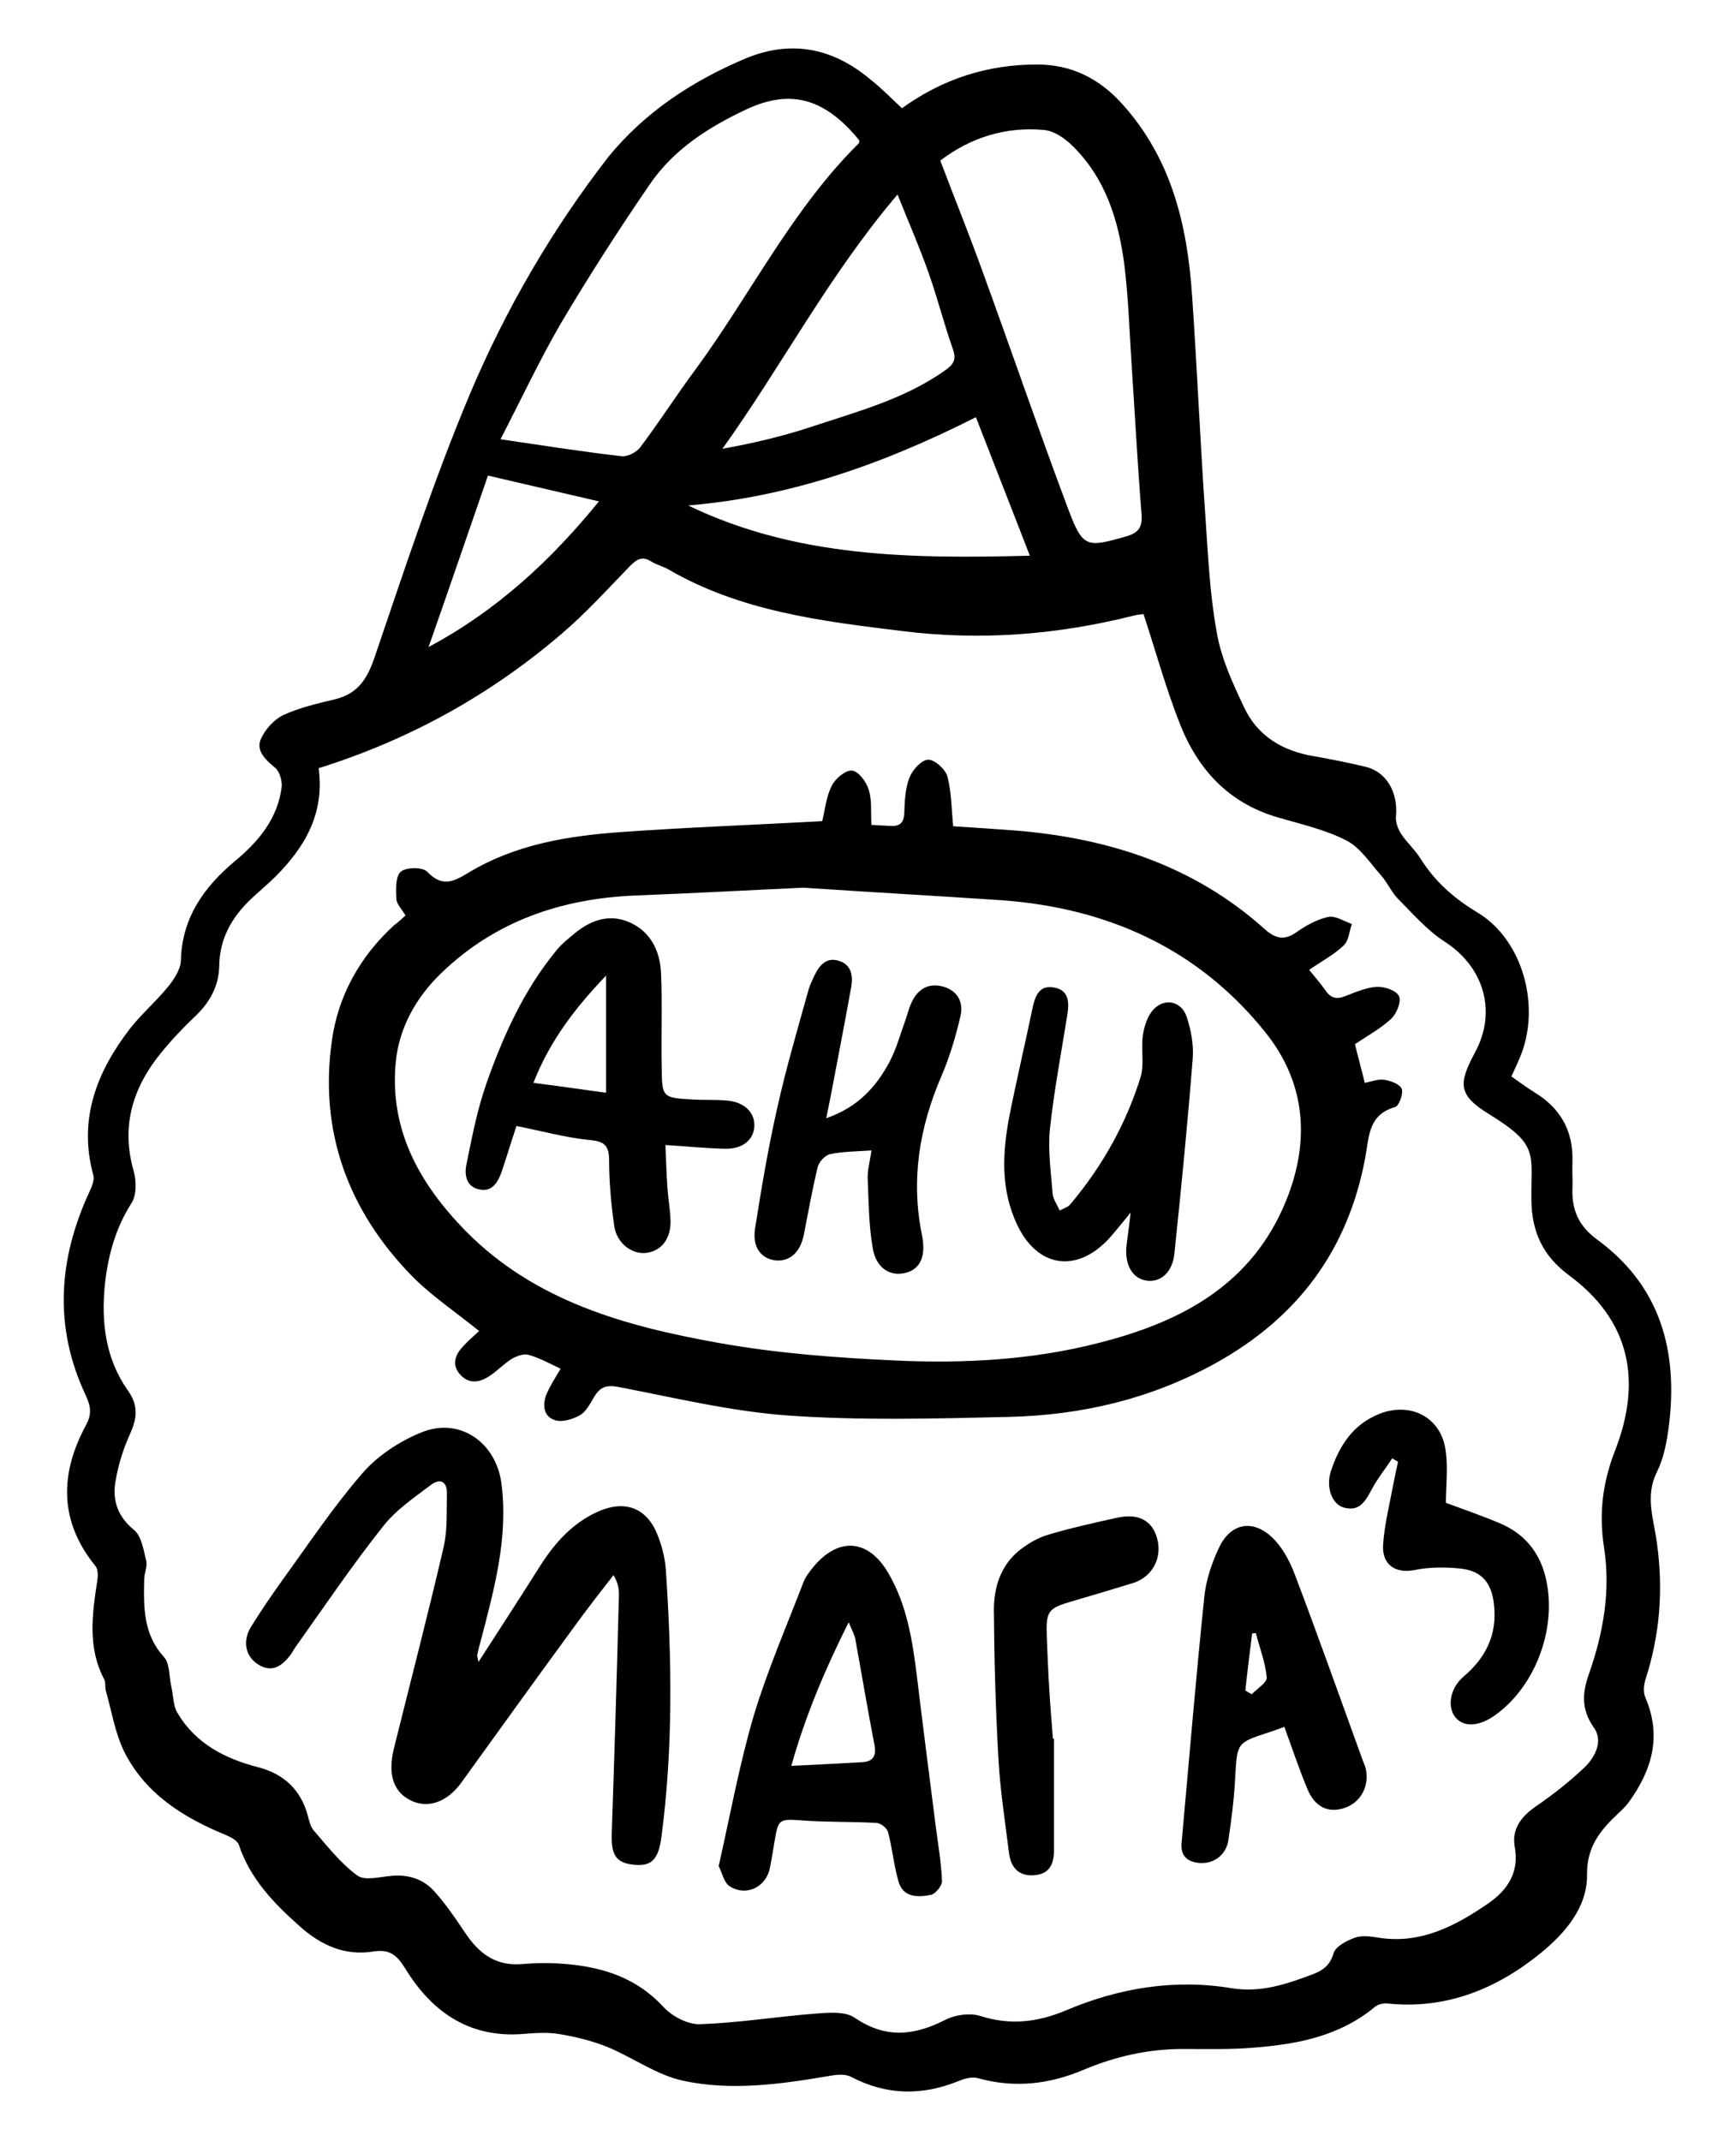 <?xml version="1.0" encoding="UTF-8"?> <svg xmlns="http://www.w3.org/2000/svg" xmlns:xlink="http://www.w3.org/1999/xlink" version="1.1" id="Слой_1" x="0px" y="0px" viewBox="0 0 511.6 630.7" style="enable-background:new 0 0 511.6 630.7;" xml:space="preserve"> <path d="M265.8,31.9c12-8.7,25.3-12.9,39.8-12.9c10,0,18.2,4,25,11.5c14.6,16.1,19.3,35.7,20.7,56.5c1.5,21.6,2.4,43.2,3.9,64.7 c0.8,11.6,1.3,23.3,3.4,34.7c1.3,7.6,4.7,14.9,8,21.9c4,8.6,11.5,13,20.8,14.5c5.1,0.9,10.1,1.9,15.1,3.1c6.1,1.5,9.5,7.5,8.9,14.4 c-0.2,1.7,0.5,3.7,1.4,5.2c1.7,2.6,4.2,4.8,5.8,7.4c4.3,6.8,9.8,11.7,16.8,15.9c13.5,8.1,18.9,28,12.4,43c-0.7,1.7-1.5,3.3-2.4,5.3 c2.4,1.7,4.7,3.4,7,4.8c7.6,4.7,11.3,11.4,11,20.4c-0.1,2.7,0.1,5.3,0,8c-0.2,6.2,1.9,10.9,7.2,14.8c18.8,13.7,24,33,21.2,55.1 c-0.6,4.6-1.5,9.4-3.5,13.4c-3.6,7.2-0.9,14,0,21c1.9,13.6,0.9,26.8-3.3,39.9c-0.6,1.7-0.8,4-0.1,5.6c4.9,11.4,1.9,21.4-4.9,30.8 c-0.9,1.2-2,2.3-3.1,3.3c-5.2,4.9-9.3,9.7-9.2,18.1c0.1,9.6-6.5,17.2-13.6,23c-13,10.6-27.9,16.7-45.2,14.9 c-1.2-0.1-2.7,0.2-3.6,0.9c-10.4,8.7-22.9,11.1-35.8,12.1c-7,0.6-14,0.4-21,0.4c-10.2,0-19.8,2.2-29.1,6.1 c-10.1,4.3-20.4,5.5-31.2,2.5c-1.7-0.5-3.9,0.1-5.6,0.8c-10.8,4.4-21.3,4.3-31.8-1.2c-1.5-0.8-3.8-0.7-5.6-0.4 c-14.7,2.5-29.5,4.7-44.1,1.5c-7.7-1.7-14.6-6.8-22.1-9.9c-4.5-1.8-9.3-3-14.2-3.8c-3.6-0.6-7.3-0.3-11,0 c-15.8,1.1-26.7-6.7-34.5-19.5c-2.4-3.8-4.5-5.6-9.4-4.8c-8.2,1.3-15.2-1.8-21.4-7.3c-7.7-6.8-14.7-14-18.1-24.1 c-0.4-1.3-2.5-2.4-4-3c-12.4-5.1-23.6-12.1-29.8-24.5c-2.7-5.5-3.7-11.9-5.4-17.9c-0.3-1.1,0-2.5-0.5-3.4c-5-9.5-3.5-19.4-2-29.3 c0.2-1.3,0.2-3.2-0.6-4.1c-10.7-13.2-10.5-27.1-2.8-41.4c1.8-3.3,1.5-5.6-0.1-9c-9.4-20-8-40,1.1-59.7c0.7-1.5,1.6-3.5,1.2-5 c-4.5-16.5,1-30.5,10.9-43.3c3.4-4.3,7.6-7.9,11.1-12.2c1.8-2.2,3.7-5.1,3.8-7.7c0.3-12.6,6.8-21.7,15.9-29.3 c7-5.8,12.6-12.5,13.8-21.8c0.2-1.9-0.6-4.7-2-5.8c-2.8-2.3-5.5-4.9-4.2-8.2c1.2-2.9,3.9-5.9,6.6-7.2c4.9-2.3,10.4-3.5,15.7-4.8 c6.5-1.7,9.2-6.1,11.3-12.3c8.9-26.1,17.5-52.4,28.2-77.8c10.5-24.8,24.1-48.2,40.7-69.6C190,33.1,203.8,24,219.3,17.4 c13.6-5.8,26-3.4,37.2,6C259.7,25.9,262.4,28.7,265.8,31.9z M93.9,226.3c1.8,13.3-4,23.2-12.7,31.9c-1.9,1.9-3.9,3.6-5.9,5.4 c-6.3,5.6-10.6,12.1-10.7,21.1c-0.1,5.6-2.7,10.5-6.9,14.5c-3.6,3.4-7.1,7.1-10.2,10.9c-8.4,10.3-11.9,21.6-8.1,34.9 c0.8,2.9,0.9,7.1-0.7,9.5c-4.7,7.4-6.9,15.5-7.8,24c-1.1,11,0.2,21.7,6.7,31c3.1,4.3,2.9,7.9,0.9,12.5c-2.1,4.6-3.7,9.6-4.5,14.6 c-0.9,5.4,0.7,10.2,5.5,14.1c2.2,1.8,2.8,5.9,3.6,9.1c0.4,1.7-0.6,3.6-0.6,5.4c-0.2,8.2-0.3,16.2,5.8,22.9c1.8,2,1.5,5.8,2.2,8.8 c0.6,2.6,0.5,5.6,1.8,7.7c5.3,9,14,13.5,23.8,16c7.6,2,12.5,6.6,14.6,14.2c0.4,1.6,0.8,3.4,1.9,4.6c4,4.6,7.8,9.5,12.7,13.1 c2.2,1.6,6.6,0.4,10,0.1c5.2-0.5,9.7,1,13,4.9c3.2,3.6,5.9,7.6,8.6,11.6c4,6.1,8.9,10.1,16.8,9.5c4.5-0.4,9-0.4,13.5,0 c10.9,1,20.6,4.2,28.4,12.7c2.5,2.7,7.1,5.1,10.7,5c11.3-0.4,22.4-2.2,33.7-3.1c4-0.3,9-0.8,11.9,1.2c9.1,6.2,17.5,5.3,26.7,0.6 c2.9-1.5,7.3-2.1,10.4-1.1c8.8,2.8,16.9,1.8,25.2-1.7c15.6-6.6,32-9.3,48.8-6.5c8.7,1.4,16.4-1.3,24.1-4.2c2.8-1.1,4.9-2.6,5.9-6.1 c0.6-2,3.8-3.7,6.3-4.6c2-0.7,4.6-0.4,6.9,0c12.5,2,22.8-3.5,32.4-10.1c5.5-3.8,9.2-9,7.8-16.6c-1-5.6,2.2-9.3,6.7-12.3 c4.9-3.4,9.6-7.1,13.9-11.2c3.2-3.1,5.5-7.8,2.7-11.7c-3.8-5.4-3.4-10.3-1.4-15.9c4.2-12,6.4-24.4,4.4-37.2 c-1.5-9.8-0.5-18.9,3.3-28.6c8-20.6,4.3-38.3-13.6-51.5c-7.7-5.7-11-12.8-11.1-22.1c-0.2-13.8,2.5-16.2-12.5-25.4 c-9.1-5.6-9.1-8.9-4.1-18.2c6.5-12,2.6-25.1-8.8-32.5c-5.2-3.3-9.4-8.2-13.8-12.6c-2-2-3.1-4.7-5-6.9c-3.3-3.7-6.2-8.3-10.3-10.4 c-6.2-3.2-13.4-4.8-20.2-6.8c-14.5-4.2-23.6-14.1-28.9-27.6c-4.1-10.4-7.1-21.3-10.7-32.3c-0.4,0.1-1.6,0.1-2.7,0.4 c-22.5,5.7-45.3,7.5-68.4,4.6c-23.8-2.9-47.7-5.8-69-18.2c-1.6-0.9-3.4-1.3-5-2.3c-2.7-1.7-4.3-0.6-6.3,1.4 c-6.6,6.8-13,13.9-20.2,20C144.5,204.7,120.7,217.9,93.9,226.3z M147.5,129.4c13,1.9,24.3,3.7,35.7,5c1.8,0.2,4.5-1.2,5.6-2.8 c5.6-7.4,10.6-15.3,16.2-22.8c16.2-22.1,28.4-47.1,48.1-66.6c0.2-0.2,0.1-0.6,0.1-0.9C243.1,29,233.1,26.1,220,32.2 c-11.1,5.2-21.5,11.8-28.5,22.1c-9.2,13.4-18,27.1-26.3,41.1C159,106.1,153.7,117.4,147.5,129.4z M277.1,47.3 c4.2,11.1,8.5,21.7,12.4,32.5c8.5,23.3,16.5,46.7,25.2,69.9c4.4,11.7,5.4,11.7,17.2,8.3c3.8-1.1,4.8-2.8,4.5-6.7 c-1.2-15.1-2-30.2-3-45.3c-0.6-9.4-0.9-18.9-2.1-28.3c-1.7-12.9-5.5-25.1-15.1-34.6c-2.2-2.2-5.4-4.5-8.4-4.8 C296.3,37.2,285.9,40.6,277.1,47.3z M264.5,57.3c-20.4,24-34.1,50.5-51.6,74.9c8.9-1.6,17.4-3.6,25.7-6.3c13.8-4.6,28.1-8.3,40.2-17 c2.5-1.8,3-3.3,2-6.1c-2.6-7.4-4.5-14.9-7.1-22.3C271.1,73.1,268,66,264.5,57.3z M202.8,148.9c31.9,15.4,65.9,15.7,100.7,14.8 c-5.7-14.6-10.8-27.8-15.9-40.8C260.5,136.6,232.9,146.4,202.8,148.9z M126.3,190.6c19.9-10.6,36-25.4,50.2-42.9 c-11.1-2.6-21.5-5-32.7-7.6C138,156.9,132.2,173.8,126.3,190.6z"></path> <path d="M119.5,269.7c-1-1.8-2.6-3.3-2.7-4.9c-0.1-2.7-0.3-6.6,1.3-8c1.6-1.4,6.5-1.4,7.8,0c4.5,4.7,7.8,2.9,12.3,0.2 c13.8-8.3,29.3-10.8,45-11.9c19.6-1.4,39.2-2.1,59.1-3.2c0.8-3.1,1.1-7,2.8-10.4c1-2.1,4.1-4.7,6-4.5c1.9,0.2,4.2,3.3,4.9,5.6 c1,3.1,0.6,6.5,0.8,10.4c1.8,0.1,3.6,0.2,5.4,0.3c2.9,0.2,4.2-0.8,4.3-3.9c0.1-3.5,0.3-7.2,1.5-10.3c0.9-2.3,3.5-5.2,5.5-5.3 c1.9-0.1,5.1,2.8,5.7,4.9c1.2,4.6,1.2,9.5,1.7,14.7c6.1,0.4,12.5,0.8,18.9,1.3c27.2,2.3,52.2,10.4,72.9,29c3.3,2.9,5.8,3.4,9.4,0.9 c2.8-2,6.1-3.8,9.4-4.5c2.1-0.4,4.6,1.3,6.9,2.1c-0.8,2.2-0.9,4.9-2.4,6.3c-2.8,2.7-6.4,4.6-10.2,7.2c1.7,2.1,3.3,3.9,4.7,5.9 c1.5,2.3,3.2,2.9,5.8,1.9c3.1-1.2,6.3-2.6,9.5-2.8c2.2-0.1,5.8,1.1,6.5,2.8c0.7,1.6-0.7,5.1-2.3,6.6c-3.1,2.9-7,5-10.7,7.5 c0.9,3.7,1.9,7.3,2.9,11.4c2-0.4,4-1.2,5.8-0.9c1.9,0.3,4.6,1.3,5.1,2.7c0.5,1.4-0.8,4.9-1.9,5.3c-7.8,2.2-7.7,8.3-8.8,14.6 c-5,27.4-19.9,47.5-44.4,61c-19.1,10.5-39.4,15.2-60.8,15.7c-21.6,0.5-43.3,1.1-64.8-0.4c-16.8-1.2-33.4-5.2-50-8.4 c-3.6-0.7-5.5-0.1-7.3,2.9c-1.2,2-2.4,4.4-4.2,5.4c-2.1,1.2-5.4,2.2-7.5,1.4c-3.3-1.1-3.6-4.6-2.3-7.7c1-2.4,2.5-4.6,4.1-7.4 c-3.2-1.5-6.2-3.2-9.5-4.1c-1.4-0.4-3.5,0.4-4.9,1.2c-2.5,1.6-4.6,3.9-7.1,5.4c-2.8,1.7-5.8,1.9-8.2-0.9c-2.4-2.8-1.4-5.7,0.9-8.1 c1.5-1.7,3.3-3.2,4.8-4.6c-6.9-5.6-14-10.3-19.9-16.3c-18.7-19.2-27.3-42.5-23.5-69.2c1.8-13.2,8.3-24.9,18.4-34.1 C117.3,271.8,118.3,270.7,119.5,269.7z M236.7,261.5c-13.3,0.6-31.4,1.6-49.5,2.3c-21.7,0.9-41.2,7.5-57.1,22.8 c-7.5,7.2-12.6,16.3-13.5,26.6c-1.8,19.9,7.2,35.7,20.6,49.4c20.5,20.8,47.2,28.1,74.6,33c17.3,3.1,35,4.4,52.5,5.2 c20,0.9,40.1-0.2,59.5-5.2c24.1-6.1,45.2-17,55.3-42.1c7.1-17.7,5.6-34.7-6.2-49.4c-19.7-24.6-46.4-36.6-77.6-38.9 C277.4,264,259.5,263,236.7,261.5z"></path> <path d="M141,489.6c6.5-10.1,12.5-19.3,18.3-28.5c4.3-6.7,9.4-12.4,16.9-15.8c7.6-3.4,14-1.4,17.3,6.2c1.4,3.3,2.4,7,2.7,10.6 c1.8,26.4,2.2,52.9-1.3,79.2c-0.9,6.7-3.1,8.6-8.3,8c-5.3-0.6-6.6-3.1-6.3-9.8c0.8-23.3,1.5-46.5,2.1-69.8c0-1.8-0.3-3.5-1.6-5.7 c-3.9,5-7.8,10-11.5,15.1c-11.2,15.3-22.3,30.7-33.4,46.1c-4.1,5.6-9.6,7.6-14.6,5.3c-5.4-2.5-7.1-7.8-5.2-15.5 c4.9-19.7,10-39.3,14.6-59.1c1.2-5.1,0.9-10.6,1-15.9c0.1-3.7-2.1-4.6-4.8-2.5c-4.9,3.7-10.2,7.3-13.9,12 c-9,11.3-17.1,23.3-25.5,35.1c-0.6,0.8-1.1,1.7-1.6,2.5c-3.2,4.5-6.4,5.5-10,3.1c-3.6-2.4-4.5-6.8-1.9-11c2.9-4.7,6-9.2,9.2-13.7 c7.7-10.6,15-21.6,23.6-31.5c4.5-5.2,10.9-9.4,17.3-12c11.3-4.7,22.2,2.9,23.7,15.2c2,15.8-2.1,30.7-6,45.7 c-0.4,1.4-0.8,2.9-1.1,4.4C140.5,487.6,140.7,488,141,489.6z"></path> <path d="M211.8,549.7c3.4-15.1,6.1-29.9,10.3-44.2c4-13.3,9.6-26.2,14.6-39.2c0.6-1.7,1.8-3.2,2.9-4.6c7.5-9.1,16.4-8.4,22.3,1.9 c5.4,9.3,7,19.7,8.3,30.1c1.8,14.9,3.7,29.7,5.6,44.6c0.7,5.3,1.6,10.5,1.8,15.8c0.1,1.4-2,3.9-3.3,4.1c-3.7,0.7-8.1,0.9-9.5-3.9 c-1.4-4.8-1.8-9.8-3.1-14.6c-0.3-1.2-2.2-2.7-3.5-2.7c-7.1-0.4-14.2-0.2-21.3-0.7c-7.4-0.5-7.5-0.7-8.7,6.5 c-0.4,2.5-0.8,4.9-1.3,7.4c-1.1,5.8-7.2,8.7-12.1,5.3C213.3,554.3,212.8,551.7,211.8,549.7z M250.1,477.9 c-7.1,14.2-12.7,27.4-16.9,42.3c7.7-0.4,14.4-0.7,21-1.1c3.2-0.2,4.1-2,3.5-5.1c-2-10.3-3.7-20.6-5.6-30.9 C251.9,481.7,251.2,480.5,250.1,477.9z"></path> <path d="M378.5,508.7c-2,0.7-3.2,1.2-4.5,1.6c-9.6,3.1-9.4,3.1-10,13.5c-0.3,6.1-1.1,12.3-2,18.3c-0.7,4.4-4.3,7-8.5,6.7 c-3.5-0.3-5.6-2-5.3-5.8c2.2-24.2,4.2-48.4,6.7-72.5c0.5-5,2.2-10.1,4.4-14.7c3.4-7.1,9.8-8.3,15.5-3c3,2.8,5.2,6.9,6.7,10.8 c6.9,18.2,13.4,36.5,20,54.7c0.3,0.9,0.8,1.9,1,2.8c1.1,5.1-1.5,9.9-6.3,11.5c-4.8,1.6-8.8-0.3-11-5.8 C382.8,521,380.8,515,378.5,508.7z M367,498c0.6,0.4,1.2,0.7,1.9,1.1c1.6-1.7,4.6-3.5,4.4-5c-0.4-4.4-2.1-8.7-3.2-13 c-0.4,0-0.7,0-1.1,0.1C368.3,486.8,367.6,492.4,367,498z"></path> <path d="M410.3,429.6c-1.9,2.9-4.1,5.6-5.8,8.7c-1.9,3.4-3.5,7.2-8.5,5.8c-3.5-1-5.3-6-3.8-10.7c2.5-7.5,6.5-13.8,14.3-16.9 c9.1-3.6,18.1,0.9,19.5,10.6c0.8,5.3,0.1,10.8,0.1,15.6c5.4,2,10.9,3.9,16.3,6.2c6.8,3,11.1,8.1,13,15.4 c3.7,14.5-2.5,32.1-14.7,40.9c-4.7,3.4-9.2,3.7-11.7,0.8c-2.5-2.9-1.9-8.5,2.3-12.1c6.6-5.6,9.9-12.3,9-21 c-0.6-6.3-3.4-10.1-9.7-10.8c-4.5-0.5-9.3-0.5-13.7,0.4c-5.5,1.1-9.7-1.4-9.3-7.5c0.4-5.9,1.9-11.8,3-17.7c0.4-2.2,0.9-4.4,1.4-6.7 C411.5,430.3,410.9,430,410.3,429.6z"></path> <path d="M310.6,512.2c0,11,0,21.9,0,32.9c0,3.9-1.2,6.9-5.7,7.3c-4.5,0.4-6.9-2.1-7.5-6.2c-1.2-9.6-2.7-19.1-3.2-28.7 c-0.8-14.4-1.2-28.9-1.3-43.3c0-6.6,2-13,7.4-17.4c2.5-2,5.5-3.8,8.6-4.7c6.7-2,13.5-3.5,20.3-5c6.2-1.4,10.4,0.8,11.8,6.1 c1.6,5.7-1.4,11.3-7,13.1c-5.9,1.8-11.8,3.6-17.7,5.3c-7.5,2.2-8.1,2.8-7.8,10.8c0.2,5,0.4,10,0.7,14.9c0.3,5,0.7,10,1.1,14.9 C310.3,512.2,310.5,512.2,310.6,512.2z"></path> <path d="M152.2,331.7c-1.4,4.2-2.8,8.8-4.3,13.3c-1.1,3.1-2.7,6.2-6.6,5.4c-4-0.8-4.5-4.4-3.8-7.6c1.6-7.8,3.1-15.7,5.7-23.2 c5-14.3,11.2-28.1,21-39.9c1.5-1.8,3.3-3.2,5.1-4.7c4.8-4,10.4-5.9,16.2-3.3c6.2,2.7,9,8.4,9.3,14.9c0.4,9.3,0,18.6,0.2,27.9 c0.1,8.8,0.2,8.9,9.2,9.4c3.3,0.2,6.7,0,10,0.3c5.1,0.4,8.3,3.5,8.1,7.6c-0.2,4-3.5,6.7-8.5,6.6c-5.6-0.1-11.2-0.7-17.7-1.1 c0.2,4.5,0.3,8.6,0.6,12.7c0.2,3.1,0.8,6.3,0.9,9.4c0.2,5.5-2.7,9.2-7.3,9.7c-4.3,0.4-8.6-3-9.3-8c-0.9-6.4-1.5-12.9-1.5-19.3 c0-4.6-1.6-5.6-6-6C166.6,335.1,159.8,333.2,152.2,331.7z M178.6,321.9c0-12,0-23.3,0-34.5c-8.8,9.2-16.5,19-21.4,31.6 C164.5,319.9,171.1,320.9,178.6,321.9z"></path> <path d="M256.8,338.9c-4.4,0.3-8.4,0.3-12.2,1.1c-1.4,0.3-3.2,2.2-3.6,3.7c-1.6,6.6-2.8,13.3-4.1,20c-1,5.1-4.1,8-8.3,7.6 c-4.3-0.5-6.9-3.8-6.1-9.3c1.9-12,3.9-24,6.6-35.8c2.6-11.7,6-23.2,9.2-34.7c0.4-1.4,1.1-2.8,1.7-4.1c1.5-3.1,3.6-5.6,7.4-4.3 c3.4,1.1,4,4.2,3.5,7.4c-1.9,10.5-3.9,20.9-5.9,31.4c-0.4,2.2-0.9,4.4-1.5,7.5c9.3-3.2,14.8-9.3,18.7-16.7c2-3.8,3.1-8,4.6-12.1 c0.6-1.7,1-3.5,1.8-5.2c1.7-3.8,4.7-5.8,8.8-4.9c4.5,1,6.6,4.4,5.7,8.6c-1.4,6.1-3.2,12.2-5.7,18c-6.5,15.1-9,30.5-5.7,46.7 c1.2,6-0.3,9.9-4.6,11.1c-4.6,1.3-8.9-1.2-9.9-7.2c-1.2-6.8-1.2-13.8-1.5-20.8C255.7,344.2,256.5,341.6,256.8,338.9z"></path> <path d="M333.2,357.2c-2.8,3.4-4.6,5.7-6.5,7.8c-9.5,10.1-20.9,8.4-26.9-4.1c-5-10.5-4.4-21.4-2.3-32.3c2.1-10.6,4.6-21.1,6.8-31.7 c0.8-3.6,2-6.8,6.3-6c4.6,0.8,4.5,4.6,3.9,8.3c-1.8,11.2-3.9,22.3-5.1,33.5c-0.6,6.2,0.3,12.5,0.8,18.8c0.1,1.7,1.3,3.3,2.1,5.1 c1.3-0.7,2.4-1,3-1.7c9.4-11.1,16.5-23.7,20.8-37.5c1.2-3.8,0.1-8.3,0.7-12.4c0.4-2.7,1.4-5.9,3.3-7.8c3.3-3.3,8.1-2.2,9.6,2.3 c1.3,3.9,2.1,8.2,1.8,12.2c-1.5,19.2-3.4,38.4-5.4,57.5c-0.5,5.3-3.7,8.4-7.7,8.1c-4.2-0.3-6.8-4-6.5-9.6 C332.2,364.8,332.7,361.8,333.2,357.2z"></path> </svg> 